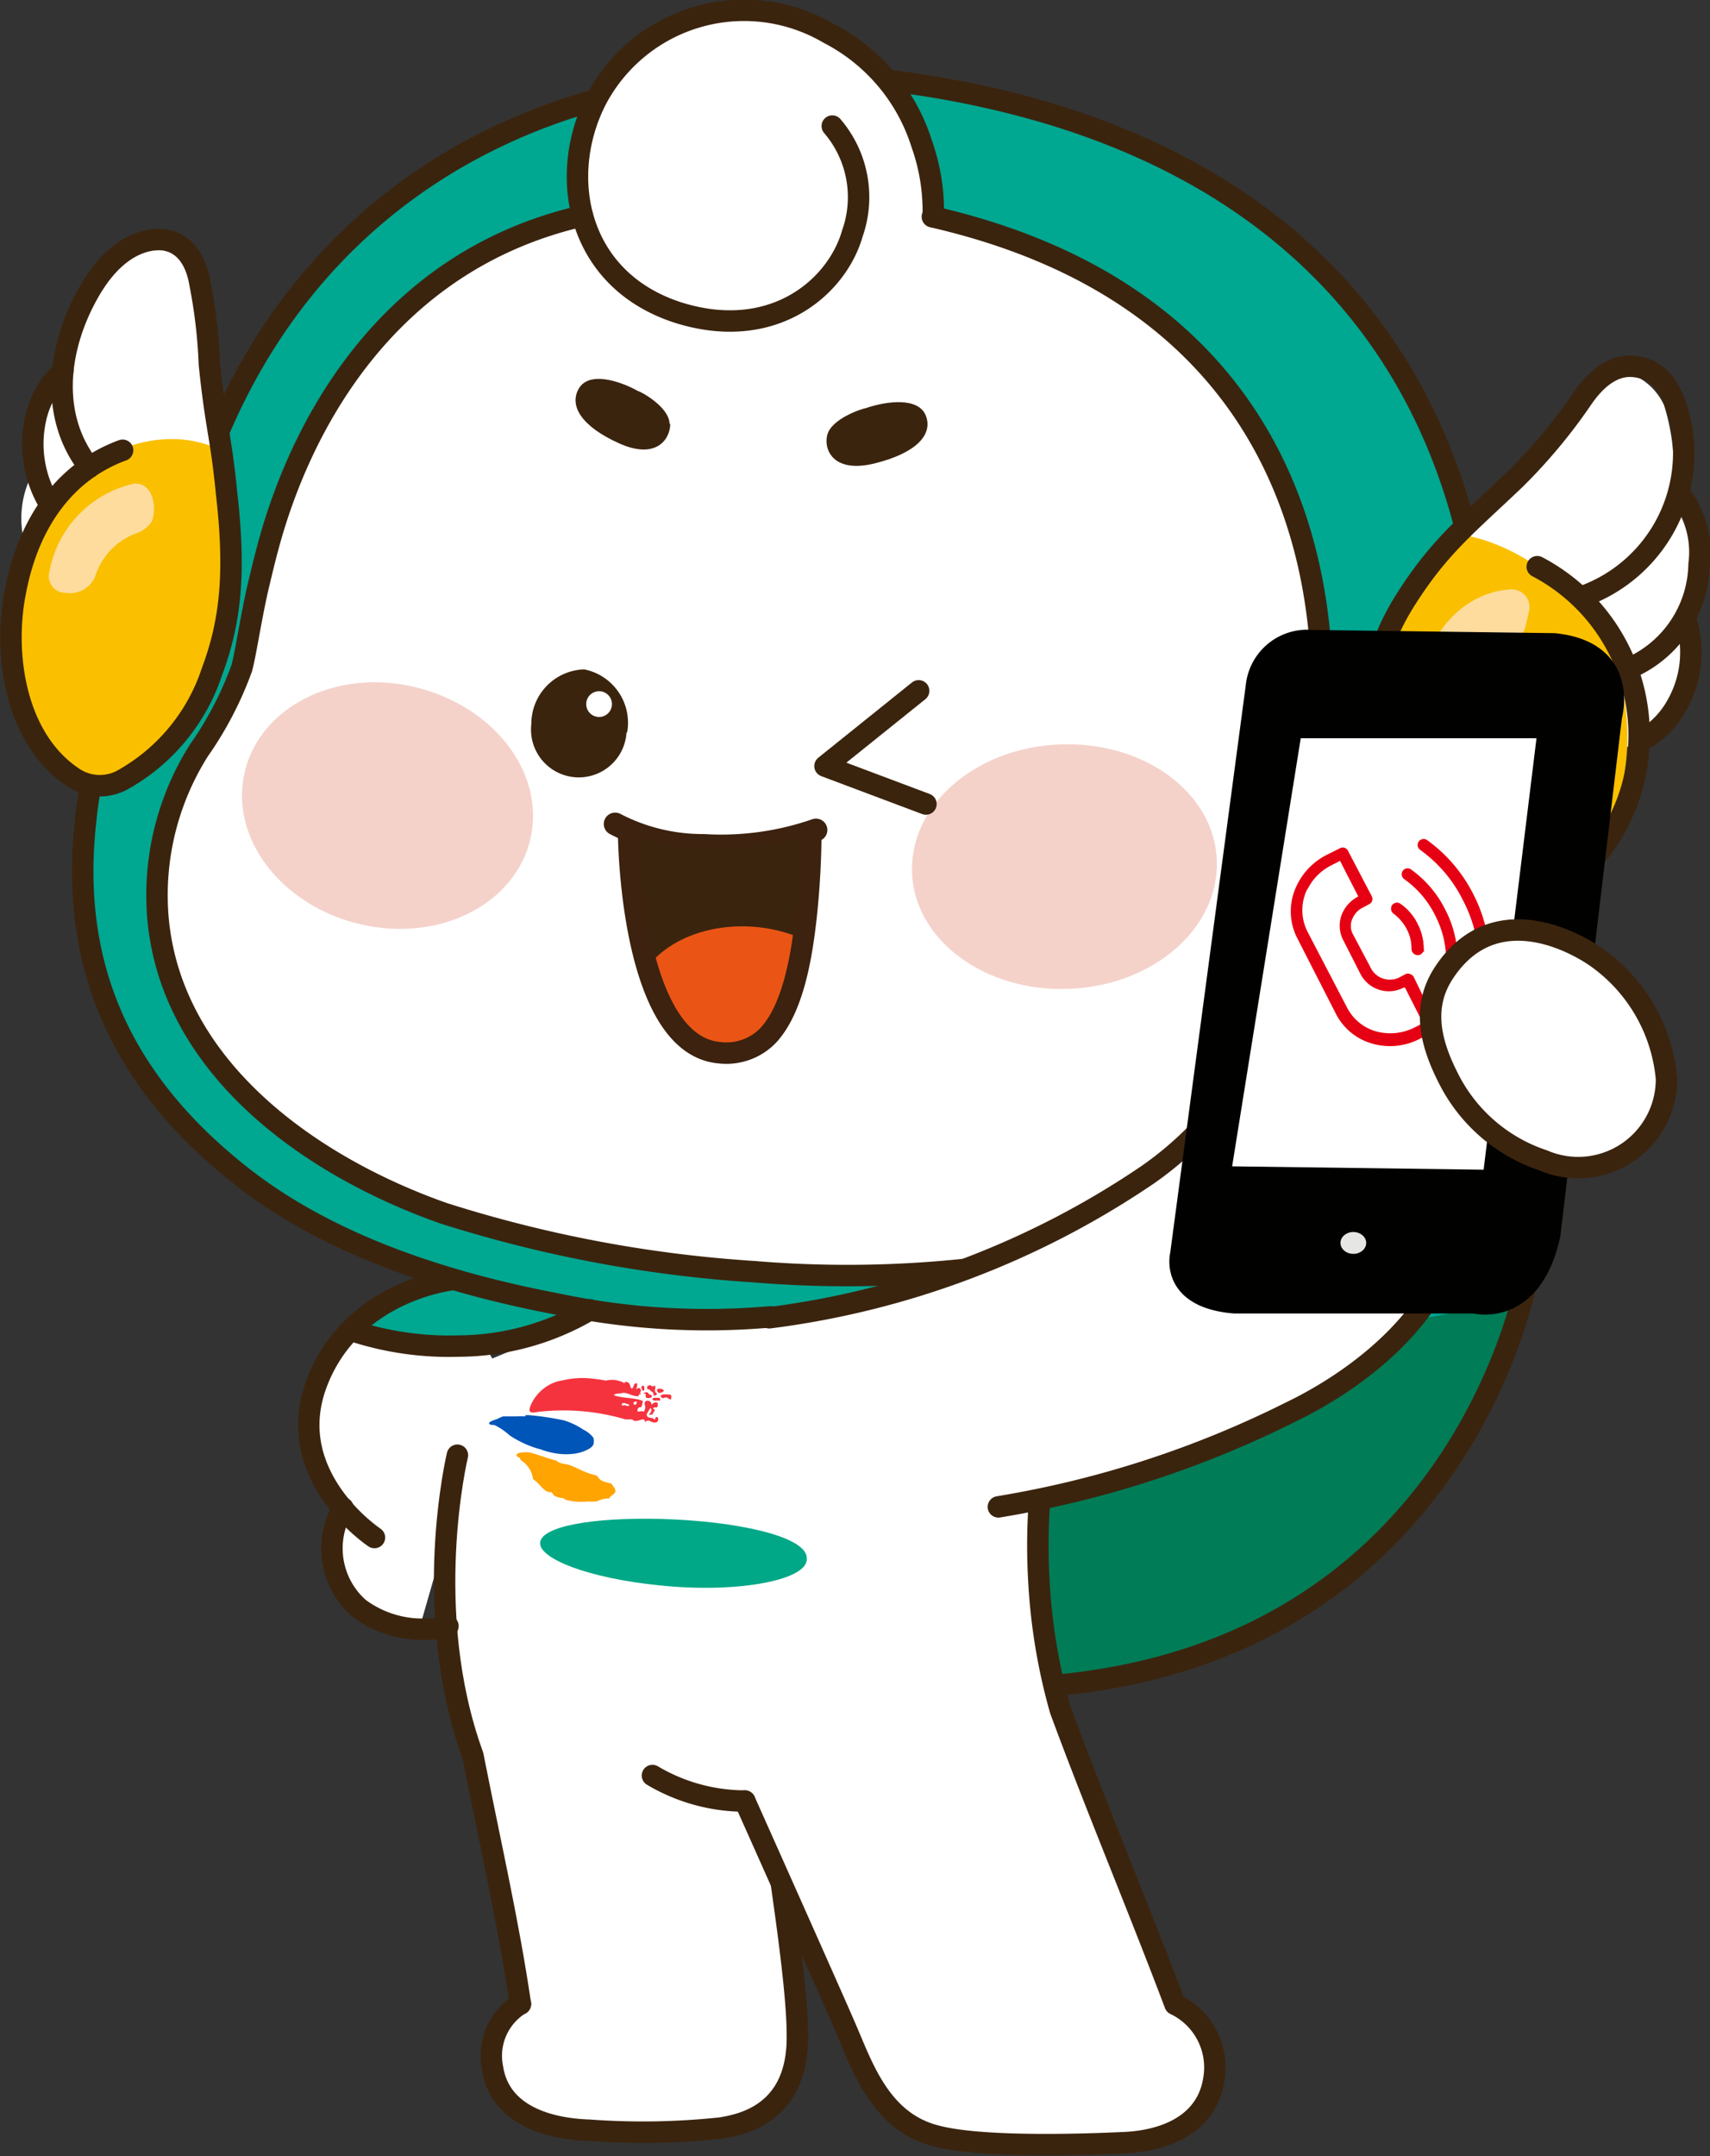 <svg id="Layer_1" data-name="Layer 1" xmlns="http://www.w3.org/2000/svg" xmlns:xlink="http://www.w3.org/1999/xlink" viewBox="0 0 79.78 100.56"><rect x="0" y="0" width="79.78" height="100.56" fill="#333333" stroke="none"/><defs><style>.cls-1,.cls-16,.cls-18,.cls-20,.cls-5,.cls-6{fill:none;}.cls-2{clip-path:url(#clip-path);}.cls-3{fill:#007c57;}.cls-4{fill:#00a791;}.cls-5{stroke:#3b240e;}.cls-16,.cls-18,.cls-20,.cls-5{stroke-linecap:round;stroke-linejoin:round;}.cls-16,.cls-18,.cls-6{stroke:#3c220f;}.cls-6{stroke-miterlimit:10;stroke-width:0.4px;}.cls-7{fill:#fff;}.cls-8{fill:#f5333f;}.cls-10,.cls-11,.cls-8,.cls-9{fill-rule:evenodd;}.cls-9{fill:#0055b8;}.cls-10{fill:#ffa400;}.cls-11{fill:#00a887;}.cls-12{fill:#3b240e;}.cls-13{fill:#fac000;}.cls-14{fill:#fddc9e;}.cls-15{fill:#f4d2ca;}.cls-16{stroke-width:1.06px;}.cls-17{fill:#ea5515;}.cls-18{stroke-width:1px;}.cls-19{fill:#010100;}.cls-20{stroke:#010100;}.cls-21{fill:#e6e6e5;}.cls-22{fill:#e60013;}</style><clipPath id="clip-path" transform="translate(0 0)"><rect class="cls-1" width="79.78" height="100.56"/></clipPath></defs><g class="cls-2"><path class="cls-3" d="M48.71,66.24a32.24,32.24,0,0,0,0,12.31C68.66,77,71.31,59.38,71.31,59.38c-10.83-.12-17.58-3.87-17.58-3.87Z" transform="translate(0 0)"/><path class="cls-4" d="M58.08,56.45c5.8,3,13.22,2.93,13.22,2.93-4.26,4.06-13.79,1.69-16.58-.49-.83-.65-1.37-4.85,3.36-2.44" transform="translate(0 0)"/><path class="cls-5" d="M53.78,53.8c1.77,1.28,7.35,5.53,17.52,5.58,0,0-2.88,17.5-22.11,19.23" transform="translate(0 0)"/><path class="cls-6" d="M4.26,31.91h0v0Z" transform="translate(0 0)"/><path class="cls-7" d="M16,70.32a5.61,5.61,0,0,1-1.18-5.85,7.59,7.59,0,0,1,6.13-4.72l2.16,3.87L19.57,75.94a5.3,5.3,0,0,1-1.71-.31A3.67,3.67,0,0,1,16,70.33Z" transform="translate(0 0)"/><path class="cls-7" d="M22.17,63.69l5.6-2.32,3.7-.63.32-.11.7-3.07.36,2.71L39.45,58l10,5.93a29.15,29.15,0,0,0-1.22,9.73,23.3,23.3,0,0,0,1.25,6c1.62,4.4,3.62,9.15,5.35,13.73a3.26,3.26,0,0,1,1.82,3.45c-.31,2.22-2.32,3-4.13,3-1.45.07-6.62.28-8.83-.31-2.59-.69-3.43-3.24-4.21-5-.31-.72-1.79-4-3-6.82l0,.12c.21,1.51.71,5.11.74,7,.08,3.75-2.64,4.22-3.56,4.38a34.49,34.49,0,0,1-6.18.1c-1.8-.06-4.13-.66-4.48-2.89a2.84,2.84,0,0,1,1.3-3c-.56-3.79-1.35-7.21-2.22-11.6-2.46-6.75-.57-13.93-.57-13.93Z" transform="translate(0 0)"/><path class="cls-8" d="M29.08,64.52c.06,0,.06-.07.11-.07.26,0,.19.32.29.31s.06-.3.25-.23c0,.08,0,.16-.05.24s.12-.1.19,0,0,.13,0,.21S30,65,30,65s-.22.08-.18,0,0,.1-.05.12c-.34,0-.57-.24-.8-.13-.06,0-.3,0-.33.08.41.16.95.1,1.35.27a1.12,1.12,0,0,1-.07.29c-.07,0-.16,0-.18.14s.18,0,.3.07c.17-.3-.08-.35.11-.51.14,0,.22,0,.25.19.08-.1.29-.21.29,0s-.15.07-.2.14.07.05.05.14a1.08,1.08,0,0,0-.11.18c-.12,0-.11,0-.16,0s.15-.08.12-.25-.16.15-.22.22c0,.24.24.13.33.23s.05-.11.14-.09.1.16,0,.24c-.28.08-.35-.2-.54,0,0,0,0-.11-.09-.13s-.38.17-.51,0l-.32,0a10.18,10.18,0,0,0-3.88-.37c-.31,0-.75.23-.54-.29A2,2,0,0,1,26,64.43l.44-.09a3.91,3.91,0,0,1,1-.06,7.68,7.68,0,0,1,.82.11,1.24,1.24,0,0,1,.9.13m.46,1s.08,0,.09-.11-.14,0-.15,0,0,.12.06.11m-.59,0s0,0,0,.06c.15-.14.25.11.34-.07-.11,0-.3-.16-.37,0" transform="translate(0 0)"/><path class="cls-9" d="M24.52,66l.13,0a12.88,12.88,0,0,1,1.68.25,3.47,3.47,0,0,1,.89.43,1.3,1.3,0,0,1,.46.37.53.53,0,0,1,0,.33c-.08.19-.49.35-.81.41a3,3,0,0,1-.91,0,3.7,3.7,0,0,1-.73-.19,4.8,4.8,0,0,1-1.17-.48,2.61,2.61,0,0,1-.3-.19,2.86,2.86,0,0,0-.7-.47c-.07,0-.24,0-.24-.08s.26-.16.36-.19a2.21,2.21,0,0,1,.29-.13c.2,0,.41,0,.61,0a3.28,3.28,0,0,1,.43,0" transform="translate(0 0)"/><path class="cls-10" d="M28.46,69.89c-.13,0-.27,0-.44.06s-.13.07-.26.08-.18,0-.37,0a2.76,2.76,0,0,1-1-.08s-.1-.08-.14-.08c-.63-.08-.35-.28-.61-.28s-.48-.43-.77-.6a1.23,1.23,0,0,0-.59-.9c0-.17-.19-.1-.18-.23s.45-.15.64-.11c.4.1.89.3,1.22.37.15.16.37.14.58.2s.61.28.92.39.37.06.47.22.38.21.61.27c.05.13.19.21.17.36s-.24.18-.29.33" transform="translate(0 0)"/><path class="cls-8" d="M29.92,64.75s0-.12.07-.12a.07.07,0,0,1,.07.08c0,.07,0,.13,0,.14a.36.36,0,0,1-.11,0,.34.34,0,0,0,0-.1" transform="translate(0 0)"/><path class="cls-8" d="M30.2,64.66a.53.53,0,0,0,0,.13s.11,0,.14.06.1.05.13.1,0,.14.06.14.16-.07.11-.1a.22.22,0,0,1-.09-.15s.06-.23,0-.21-.13.06-.16,0-.13,0-.16,0" transform="translate(0 0)"/><path class="cls-8" d="M30.66,64.85c0,.05.05.12.11.12s.23-.08.2-.12a.22.22,0,0,0-.19-.08c-.07,0-.14,0-.12.08" transform="translate(0 0)"/><path class="cls-8" d="M30.81,65.13c0-.06.06-.07.12-.09a1.09,1.09,0,0,1,.25,0c.07,0,.16,0,.14.12s0,.12-.07.1-.11-.1-.21-.08-.14.06-.17,0a.16.16,0,0,1-.06-.09" transform="translate(0 0)"/><path class="cls-8" d="M30.43,65.23a.15.15,0,0,0,.07.09.75.75,0,0,0,.15,0s.14,0,.15,0,0-.14-.05-.13a1.2,1.2,0,0,1-.2,0,.13.13,0,0,0-.12.07" transform="translate(0 0)"/><path class="cls-8" d="M30.12,65.06c0,.07,0,.13.06.14s.1,0,.14,0,.13-.06.08-.12-.08,0-.13-.07-.05-.09-.15-.07S30,65,30.05,65s.07,0,.07,0" transform="translate(0 0)"/><path class="cls-11" d="M37.64,72.68c.1,1-3.18,1.65-6.88,1.26-3.3-.33-5.64-1.25-5.56-2s2.41-1.17,5.57-1.1c3.52.09,6.78.79,6.87,1.79" transform="translate(0 0)"/><path class="cls-4" d="M28.78,60.54s-6,3.9-12.65,1.4l6-3.07Z" transform="translate(0 0)"/><path class="cls-5" d="M24.28,93.46a2.84,2.84,0,0,0-1.3,3c.35,2.23,2.68,2.83,4.48,2.89a34.49,34.49,0,0,0,6.18-.1c.92-.16,3.64-.63,3.56-4.38,0-1.88-.53-5.48-.74-7" transform="translate(0 0)"/><path class="cls-5" d="M21.34,67.87s-1.74,7.24.72,14c.87,4.39,1.66,7.81,2.22,11.6" transform="translate(0 0)"/><path class="cls-5" d="M21.2,59.67s-4.73.44-6.41,4.8,2.68,7.24,2.68,7.24" transform="translate(0 0)"/><path class="cls-5" d="M20.9,75.84A4.94,4.94,0,0,1,16.74,75,3.72,3.72,0,0,1,16,70.33" transform="translate(0 0)"/><path class="cls-4" d="M39.65,3.56C59,5.3,69.83,16.32,69.42,34.62c0,0,1.13,3.14.77,9.12-.35,5.8-3.24,11.65-10.54,15.45C53.31,62.5,45,62.68,38.16,62.27c-1-.07-1.12-.39-2.07-.48-.39,0-1.7.18-2.1.14-7.11-.69-16.5-2.16-22.76-7.1S3.35,44,4,38.24a17,17,0,0,1,3.79-9.16C10.25,11.29,23.37,2.41,39.65,3.56" transform="translate(0 0)"/><path class="cls-5" d="M39.65,3.56C59,5.3,69.83,16.32,69.42,34.62c0,0,1.13,3.14.77,9.12-.35,5.8-3.24,11.65-10.54,15.45C55,61.61,49.32,62.36,43.92,62.42c-3.09,0-5.38-.73-8-1A33.79,33.79,0,0,1,26,60.82c-5.26-1-10.69-2.76-14.78-6C4.84,49.79,3.35,44,4,38.24a17,17,0,0,1,3.79-9.16C10.25,11.29,23.37,2.41,39.65,3.56Z" transform="translate(0 0)"/><path class="cls-7" d="M43.5,10.11C58.67,13.58,61.64,24.59,61.68,32c0,1.14-.21,5.29.17,7a18.24,18.24,0,0,1,.45,8.16C60.9,54,55.07,57.47,48.62,58.7a52.58,52.58,0,0,1-13.45.61,60.38,60.38,0,0,1-14.49-2.73C14.6,54.44,8,49.88,7.37,42.82A12.64,12.64,0,0,1,9.28,35c.74-1.25,1.81-2.4,2-3.84.17-1.22.57-2.51.77-3.63,1-5.86,5.52-17.34,19-18" transform="translate(0 0)"/><path class="cls-7" d="M43.37,10.06a2.38,2.38,0,1,1-4.74-.42c.1-1.19.57-2.75,1.64-2.92.18,0,.77.6.95.61a2.47,2.47,0,0,1,2.15,2.73" transform="translate(0 0)"/><path class="cls-7" d="M38.85,5.88a4.93,4.93,0,0,1,.87,4.94,6.26,6.26,0,0,1-8,3.73C26.94,13.09,26,8.24,27.8,4.68A7.77,7.77,0,0,1,38.66,1.56,9.14,9.14,0,0,1,43,6.7a9.38,9.38,0,0,1,.54,3.42" transform="translate(0 0)"/><path class="cls-12" d="M29.23,34.16a2.23,2.23,0,1,1-4.44-.4,2.54,2.54,0,0,1,2.47-2.54,2.54,2.54,0,0,1,2,2.94" transform="translate(0 0)"/><path class="cls-7" d="M28.55,32.84a.6.6,0,1,1-1.19-.11.6.6,0,0,1,1.19.11" transform="translate(0 0)"/><path class="cls-5" d="M34.75,84a8.49,8.49,0,0,1-4.31-1.19" transform="translate(0 0)"/><path class="cls-5" d="M34.75,84s4.17,9.33,4.72,10.62c.78,1.8,1.62,4.35,4.21,5,2.21.59,7.38.38,8.83.31,1.81-.09,3.82-.83,4.13-3a3.26,3.26,0,0,0-1.82-3.45c-1.73-4.58-3.73-9.33-5.35-13.73a27.37,27.37,0,0,1-1-6,28.5,28.5,0,0,1,1.09-9.64" transform="translate(0 0)"/><path class="cls-12" d="M31.27,19.77c0,.7-.64,1.69-2.38.91S26.54,18.94,27,18.13s1.85-.4,2.77.11c.08,0,1.45.72,1.47,1.53" transform="translate(0 0)"/><path class="cls-12" d="M38.59,20.31c-.16.69.31,1.78,2.23,1.3s2.71-1.33,2.38-2.21-1.8-.71-2.82-.36c-.09,0-1.61.47-1.79,1.27" transform="translate(0 0)"/><path class="cls-5" d="M27.52,61.09a12.15,12.15,0,0,1-6.14,1.69,14.45,14.45,0,0,1-4.93-.71" transform="translate(0 0)"/><path class="cls-7" d="M67.44,25.5s4.8-4.1,6-7c.76-1.86,3.29-1.49,4.19.38A10.21,10.21,0,0,1,78,23.33a4.58,4.58,0,0,1,1.37,3.1l-.86,2.74a4.28,4.28,0,0,1-.49,4,3.69,3.69,0,0,1-4,1.74s-7-7.62-6.65-9.44" transform="translate(0 0)"/><path class="cls-13" d="M67.9,24.91s3.2.13,6.18,3.69,2.64,11.72-3.15,13.74-6.66-7.57-6.67-7.87a13.08,13.08,0,0,1,3.64-9.56" transform="translate(0 0)"/><path class="cls-5" d="M71.72,26.43a8.87,8.87,0,0,1,4.71,8.73,8.67,8.67,0,0,1-5.34,7.23,4.33,4.33,0,0,1-3.28-.13c-1.8-.95-3.39-3.09-3.89-6.47a11.42,11.42,0,0,1,1.69-7.87c1.55-2.43,2.77-3.37,5.07-5.56a25.27,25.27,0,0,0,3.13-3.75c.9-1.32,1.76-1.58,2.41-1.52,1,.09,2,.81,2.31,3.44a7.11,7.11,0,0,1-4.78,7.32" transform="translate(0 0)"/><path class="cls-5" d="M78.33,23a4.36,4.36,0,0,1,.94,3.32,5.38,5.38,0,0,1-3,4.73" transform="translate(0 0)"/><path class="cls-5" d="M78.65,28.9a5,5,0,0,1-.42,4,4.15,4.15,0,0,1-1.38,1.48" transform="translate(0 0)"/><path class="cls-7" d="M10.22,20.64s0-5.26-1.24-8.34S3.45,12.53,3,16L1.88,18.71l-.11,2.94a4.5,4.5,0,0,0-.49,4.1c.76,2.65.56,2.12.56,2.12s8.23-5.4,8.38-7.23" transform="translate(0 0)"/><path class="cls-13" d="M10.06,20.9S7.15,19.34,3.5,22.22s-4.18,11.05,0,14.09c3.7,2.69,7.06-6,7.14-6.32a18.23,18.23,0,0,0-.57-9.09" transform="translate(0 0)"/><path class="cls-5" d="M5.72,21c-2.72,1-4.4,3.41-5,6.59C.16,30.35.63,34.4,3.41,36.26a2.21,2.21,0,0,0,2.35.09,9,9,0,0,0,4.12-5C10.76,29,11,26.73,10.57,23c-.26-2.67-.49-3-.8-6a24.42,24.42,0,0,0-.5-4.07c-.34-1.4-1.18-1.7-1.68-1.75-.69-.06-2.15.19-3.42,2.4-1.46,2.53-1.92,5.79,0,8.22" transform="translate(0 0)"/><path class="cls-5" d="M2.93,17.31a4.23,4.23,0,0,0-1.28,2.27,5.4,5.4,0,0,0,.58,3.78" transform="translate(0 0)"/><path class="cls-14" d="M2.3,26.7a.77.77,0,0,0,.78.95,1.26,1.26,0,0,0,1.35-.74,3.22,3.22,0,0,1,.72-1.24,3.12,3.12,0,0,1,1.25-.81,1.39,1.39,0,0,0,.68-.54c.25-.6.08-1.84-.84-1.76A5.15,5.15,0,0,0,2.3,26.7" transform="translate(0 0)"/><path class="cls-14" d="M66.86,34a.84.84,0,0,1-.82-.9c.25-2.87,1.42-4.25,2.42-4.92a4.06,4.06,0,0,1,2-.69.83.83,0,0,1,.88,1l-.18.76a.84.84,0,0,1-.67.63,1.74,1.74,0,0,0-.7.28,4,4,0,0,0-1.35,3.07.83.83,0,0,1-.84.76Z" transform="translate(0 0)"/><path class="cls-15" d="M24.75,39.11c-.7,3.06-4.25,4.86-7.93,4s-6.11-4-5.41-7.07,4.25-4.87,7.93-4,6.11,4,5.41,7.07" transform="translate(0 0)"/><path class="cls-15" d="M42.55,40.72c.13,3.14,3.41,5.56,7.34,5.4s7-2.83,6.88-6-3.41-5.56-7.34-5.4-7,2.83-6.88,6" transform="translate(0 0)"/><path class="cls-16" d="M38.07,38.71a13.5,13.5,0,0,1-5.24.72,8.86,8.86,0,0,1-4.13-1" transform="translate(0 0)"/><path class="cls-12" d="M37.83,38.8a12.25,12.25,0,0,1-8.5.13s.06,9.93,4.25,10.17c4.9.27,4.25-10.3,4.25-10.3" transform="translate(0 0)"/><path class="cls-17" d="M30.32,44.91c.37,1.64,1.53,3.94,3.14,4,2.24.08,3.75-2.4,3.9-5.15-2.28-1-5.39-.67-7,1.15" transform="translate(0 0)"/><path class="cls-18" d="M29.33,38.93s.07,9.82,4.25,10.17a2.71,2.71,0,0,0,2.27-.82c1.12-1.22,1.54-3.53,1.76-5.55a38.84,38.84,0,0,0,.22-3.93" transform="translate(0 0)"/><polyline class="cls-5" points="42.86 32.22 38.49 35.73 43.2 37.5"/><path class="cls-5" d="M43.5,10.11C58.67,13.58,61.64,24.59,61.68,32c0,1.14-.21,5.29.17,7a18.24,18.24,0,0,1,.45,8.16C60.9,54,55.07,57.47,48.62,58.7a52.58,52.58,0,0,1-13.45.61,60.38,60.38,0,0,1-14.49-2.73C14.6,54.44,8,49.88,7.37,42.82A12.64,12.64,0,0,1,9.28,35a16.4,16.4,0,0,0,2-3.84c.19-.72.39-2.12.72-3.61.2-.86.4-1.67.48-1.95,1.43-5.44,5.39-13.4,14.69-15.53" transform="translate(0 0)"/><path class="cls-5" d="M38.83,5.88a5.09,5.09,0,0,1,.94,5c-.72,2.53-3.71,5.09-8.13,3.7C26.92,13.06,26,8.24,27.8,4.68A7.79,7.79,0,0,1,38.67,1.56,8.74,8.74,0,0,1,43,6.7a9.36,9.36,0,0,1,.54,3.41" transform="translate(0 0)"/><path class="cls-7" d="M67.57,52.3a5.51,5.51,0,0,0-3.5-2.92s.44-3.06-.57-4.63a4,4,0,0,0-5.06-1,2.48,2.48,0,0,0-1,1.79c-.11.65.46,1.49.57,2.53.09.82.25,1.55.27,2.14A10.39,10.39,0,0,1,56.9,52c-2.77,2.89-10.94,7.92-21,9.52l.12.81L47.9,70.15c5.39-.91,9.88-2.36,13.66-4.81,3.29-2.13,8.57-6.93,6-13" transform="translate(0 0)"/><path class="cls-5" d="M35.89,61.46a40.43,40.43,0,0,0,17.67-6.68,16,16,0,0,0,3.3-3.08,4.48,4.48,0,0,0,1-3c-.06-.93-.41-1.75-.49-2.5a2.33,2.33,0,0,1,1.19-2.51c1.54-.92,4-.16,5.07,1.6a5.44,5.44,0,0,1,.54,4.1" transform="translate(0 0)"/><path class="cls-5" d="M46.58,70.28a47.65,47.65,0,0,0,13.67-4.44C62,65,70.49,60.54,67.57,52.3A4.63,4.63,0,0,0,62,49.63a4.13,4.13,0,0,0-2.72,2.9c-.4,1.48-.5,4.27.62,5.78a5.47,5.47,0,0,0,4.21,2.06" transform="translate(0 0)"/><path class="cls-19" d="M61.21,29.88A2.38,2.38,0,0,0,58.62,32L55.09,58.51s-.52,2,2.5,2.25l11.21,0s2.64.72,3.5-3.16l2.88-24.21s.86-3-2.67-3.36Z" transform="translate(0 0)"/><path class="cls-20" d="M61.21,29.88A2.38,2.38,0,0,0,58.62,32L55.09,58.51s-.52,2,2.5,2.25l11.21,0s2.64.72,3.5-3.16l2.88-24.21s.86-3-2.67-3.36Z" transform="translate(0 0)"/><polygon class="cls-7" points="60.26 33.93 56.9 54.89 69.66 55.06 72.25 33.93 60.26 33.93"/><polygon class="cls-20" points="60.26 33.93 56.9 54.89 69.66 55.06 72.25 33.93 60.26 33.93"/><path class="cls-20" d="M74.07,30.6s.85.49.42,3.25l-2.67,23s.43,2.07-2.07,3.88" transform="translate(0 0)"/><path class="cls-21" d="M64.24,58a1.1,1.1,0,1,1-1.1-1,1.05,1.05,0,0,1,1.1,1" transform="translate(0 0)"/><ellipse class="cls-20" cx="63.14" cy="57.97" rx="1.1" ry="1.01"/><path class="cls-22" d="M67,48a.3.3,0,0,1-.12.13l-.64.32a3,3,0,0,1-2.23.22,2.73,2.73,0,0,1-1.68-1.38l-1.82-3.56a2.74,2.74,0,0,1,0-2.45,3.09,3.09,0,0,1,1.37-1.4l.64-.32a.27.27,0,0,1,.37.12L64,41.8a.27.27,0,0,1-.12.37l-.3.16a1,1,0,0,0-.46.47.81.81,0,0,0,0,.77L64,45.23a1,1,0,0,0,1.28.36l.3-.16a.26.26,0,0,1,.21,0,.29.29,0,0,1,.17.14L67,47.71a.28.28,0,0,1,0,.22,0,0,0,0,1,0,0m-6-6.48a2.21,2.21,0,0,0,0,2L62.85,47a2.2,2.2,0,0,0,1.34,1.1A2.51,2.51,0,0,0,66,47.92l.39-.2-.84-1.66-.06,0a1.49,1.49,0,0,1-2-.6l-.84-1.65a1.45,1.45,0,0,1,0-1.27,1.64,1.64,0,0,1,.72-.73l0,0-.85-1.66-.39.2A2.47,2.47,0,0,0,61,41.48" transform="translate(0 0)"/><path class="cls-22" d="M66.39,44.39a.26.26,0,0,1-.25.15.28.28,0,0,1-.28-.28,1.94,1.94,0,0,0-.22-.92,2.12,2.12,0,0,0-.62-.73.29.29,0,0,1-.07-.39.28.28,0,0,1,.39-.06,2.44,2.44,0,0,1,.79.92,2.55,2.55,0,0,1,.29,1.19.27.27,0,0,1,0,.12" transform="translate(0 0)"/><path class="cls-22" d="M66.39,44.39a.26.26,0,0,1-.25.15.28.28,0,0,1-.28-.28,1.94,1.94,0,0,0-.22-.92,2.12,2.12,0,0,0-.62-.73.29.29,0,0,1-.07-.39.28.28,0,0,1,.39-.06,2.44,2.44,0,0,1,.79.92,2.55,2.55,0,0,1,.29,1.19.27.27,0,0,1,0,.12" transform="translate(0 0)"/><path class="cls-22" d="M68,44.92a.29.29,0,0,1-.26.16.28.28,0,0,1-.27-.28,4.55,4.55,0,0,0-.52-2.12A4.49,4.49,0,0,0,65.51,41a.28.28,0,0,1-.06-.39.27.27,0,0,1,.38-.06,5.07,5.07,0,0,1,1.59,1.86A5,5,0,0,1,68,44.81a.36.36,0,0,1,0,.11" transform="translate(0 0)"/><path class="cls-22" d="M69.49,45.15a.29.29,0,0,1-.26.16A.27.27,0,0,1,69,45a6.47,6.47,0,0,0-.74-3,6.34,6.34,0,0,0-2-2.36.28.28,0,1,1,.32-.46,7,7,0,0,1,2.18,2.57A6.91,6.91,0,0,1,69.51,45a.36.36,0,0,1,0,.11" transform="translate(0 0)"/><path class="cls-7" d="M67.38,45.35c-1,1.5-.72,3.12.15,4.85A7.64,7.64,0,0,0,72,54.12a4.12,4.12,0,0,0,5.75-3.81,7.79,7.79,0,0,0-3.19-5.61c-1.09-.79-4.86-2.85-7.18.65" transform="translate(0 0)"/><path class="cls-5" d="M67.38,45.35c-1,1.5-.72,3.12.15,4.85A7.64,7.64,0,0,0,72,54.12a4.12,4.12,0,0,0,5.75-3.81,7.79,7.79,0,0,0-3.19-5.61C73.47,43.91,69.7,41.85,67.38,45.35Z" transform="translate(0 0)"/></g></svg>